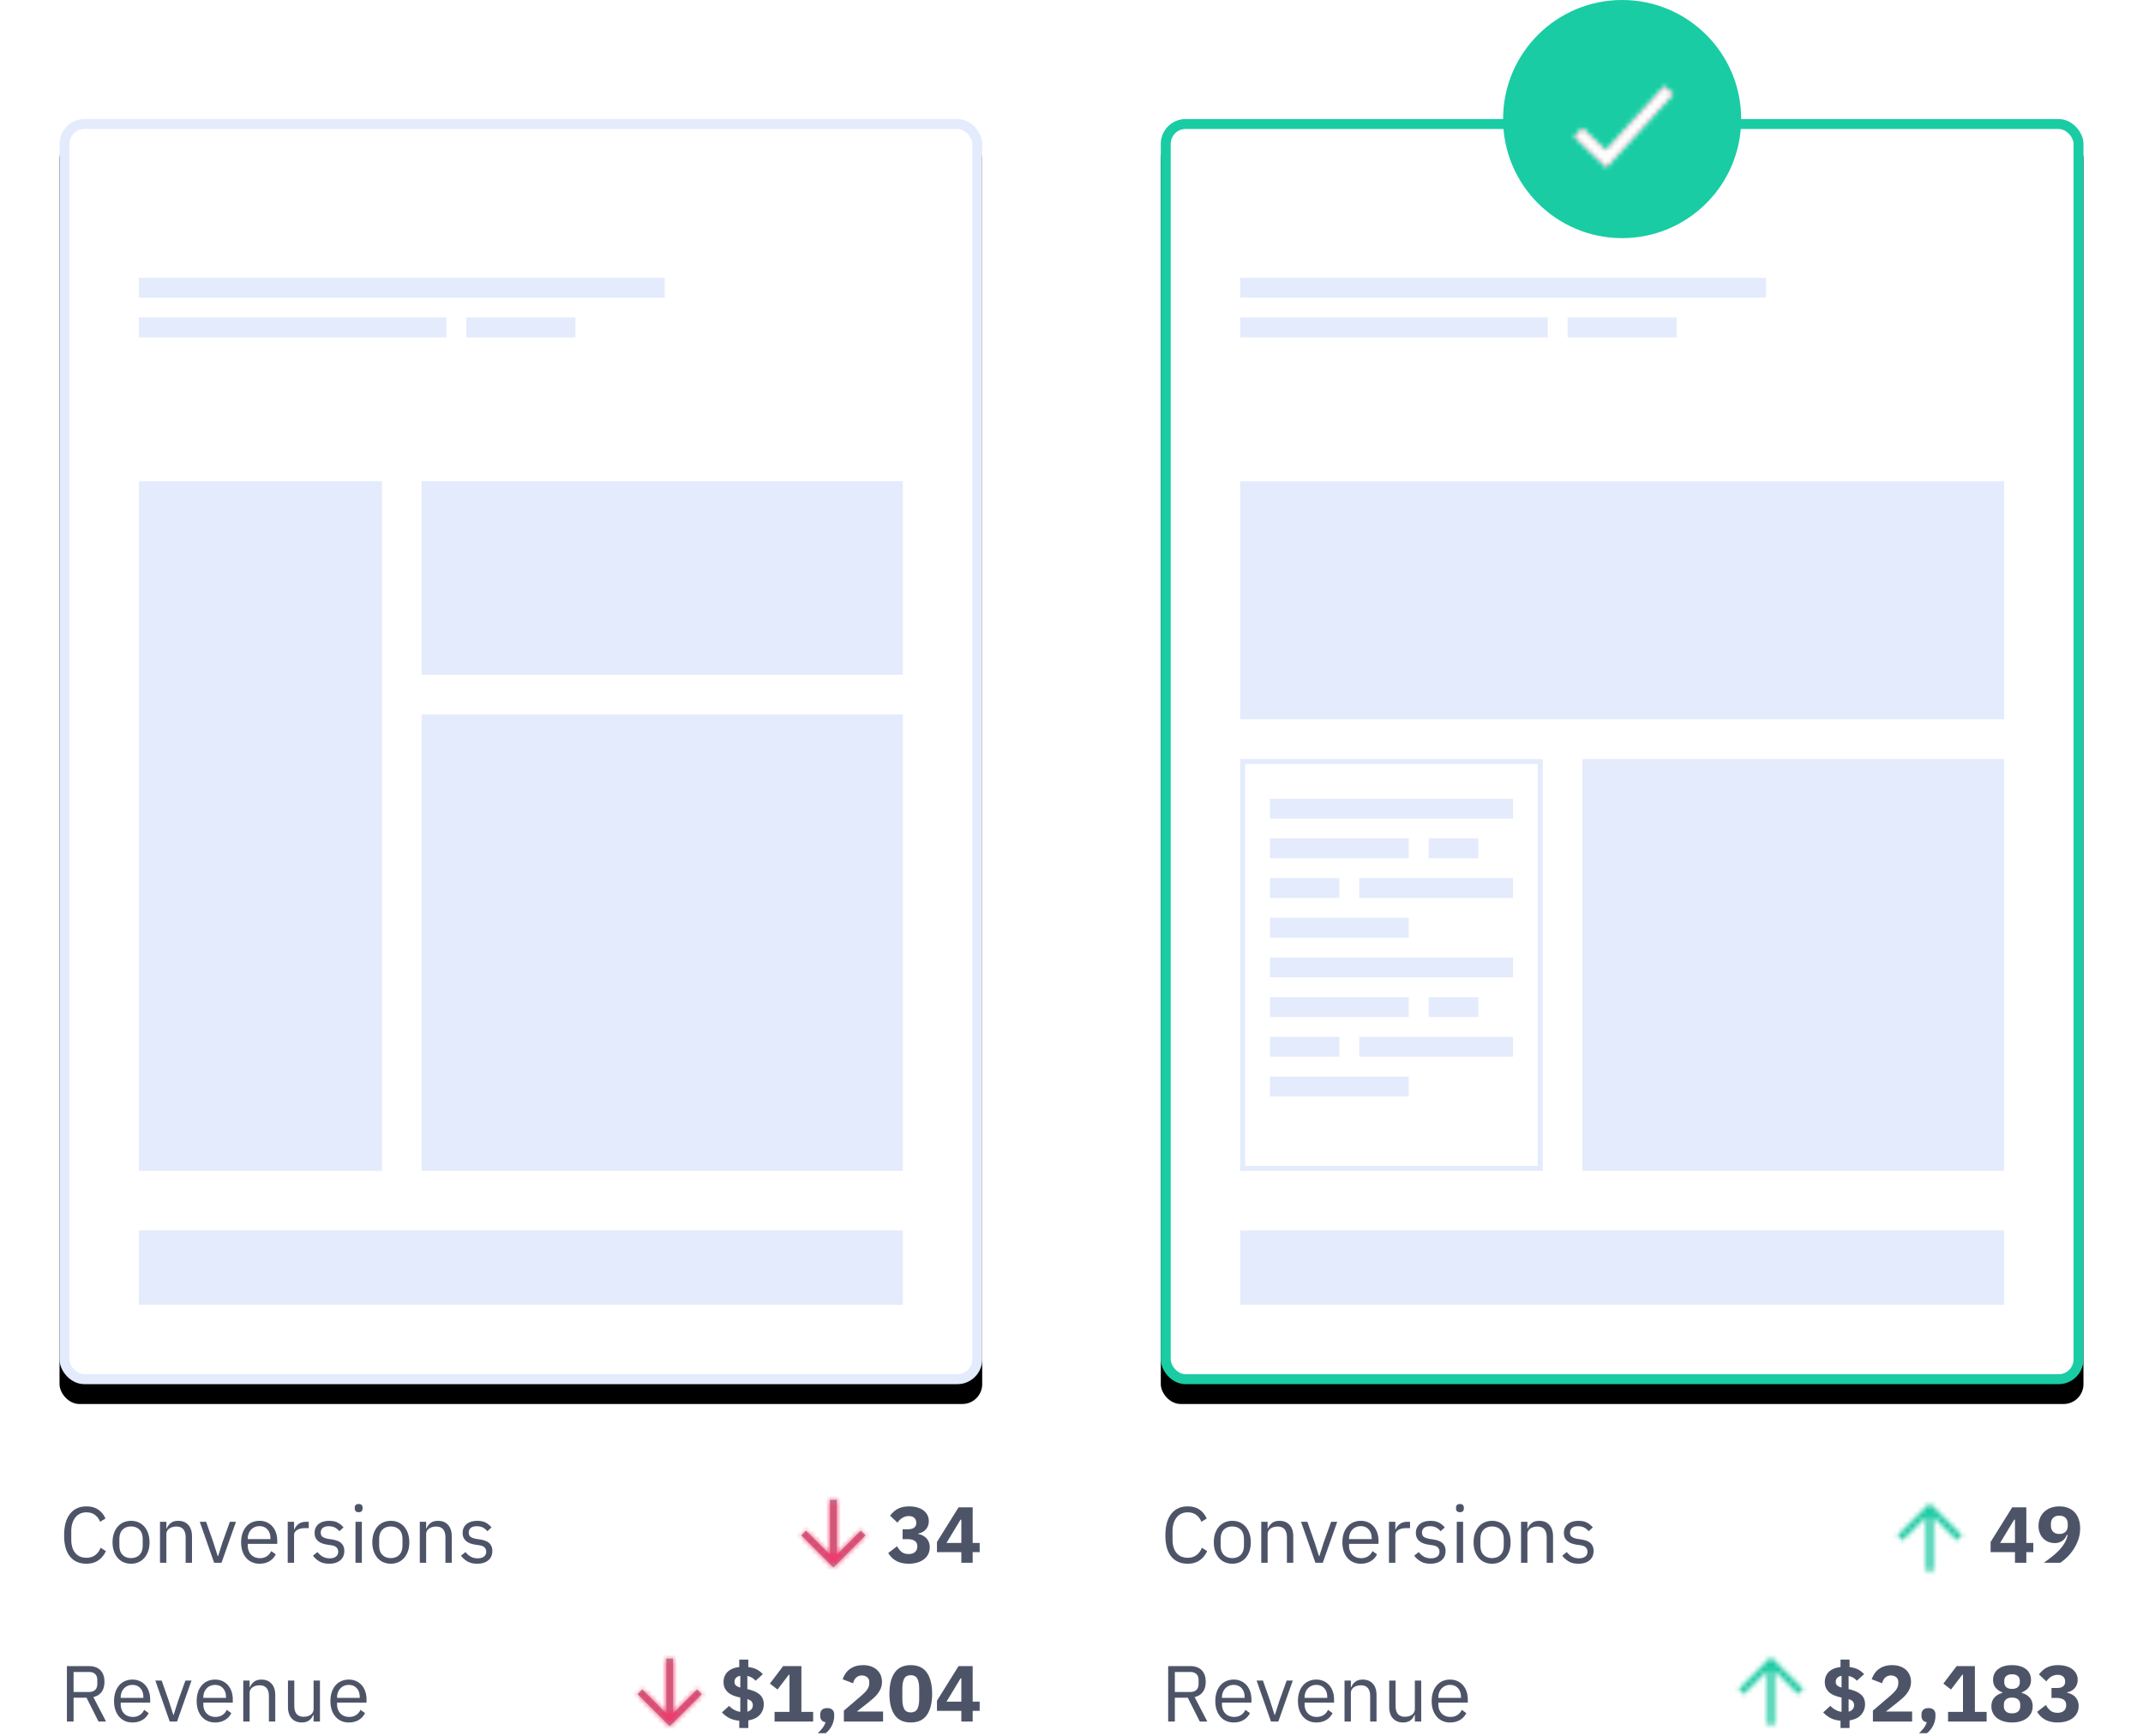 <svg xmlns="http://www.w3.org/2000/svg" xmlns:xlink="http://www.w3.org/1999/xlink" width="432" height="350" viewBox="0 0 432 350">
    <defs>
        <rect id="b" width="186" height="255" rx="4"/>
        <filter id="a" width="121.5%" height="115.7%" x="-10.8%" y="-6.3%" filterUnits="objectBoundingBox">
            <feOffset dy="4" in="SourceAlpha" result="shadowOffsetOuter1"/>
            <feGaussianBlur in="shadowOffsetOuter1" result="shadowBlurOuter1" stdDeviation="6"/>
            <feComposite in="shadowBlurOuter1" in2="SourceAlpha" operator="out" result="shadowBlurOuter1"/>
            <feColorMatrix in="shadowBlurOuter1" values="0 0 0 0 0.106 0 0 0 0 0.329 0 0 0 0 0.851 0 0 0 0.08 0"/>
        </filter>
        <path id="c" d="M7.667 11.39l4.862-4.861.942.942L7 13.943.529 7.47l.942-.942 4.862 4.862V.333h1.334v11.058z"/>
        <path id="e" d="M7.667 2.61v11.057H6.333V2.609L1.471 7.471.53 6.53 7 .057l6.471 6.472-.942.942L7.667 2.61z"/>
        <path id="g" d="M7.667 11.39l4.862-4.861.942.942L7 13.943.529 7.47l.942-.942 4.862 4.862V.333h1.334v11.058z"/>
        <rect id="j" width="186" height="255" y="24" rx="4"/>
        <filter id="i" width="121.5%" height="115.7%" x="-10.8%" y="-6.3%" filterUnits="objectBoundingBox">
            <feOffset dy="4" in="SourceAlpha" result="shadowOffsetOuter1"/>
            <feGaussianBlur in="shadowOffsetOuter1" result="shadowBlurOuter1" stdDeviation="6"/>
            <feComposite in="shadowBlurOuter1" in2="SourceAlpha" operator="out" result="shadowBlurOuter1"/>
            <feColorMatrix in="shadowBlurOuter1" values="0 0 0 0 0.106 0 0 0 0 0.329 0 0 0 0 0.851 0 0 0 0.08 0"/>
        </filter>
        <path id="k" d="M8.69 18.282L20.51 5.326l1.799 1.64-13.5 14.799-6.5-6.218 1.683-1.76z"/>
        <path id="m" d="M7.667 2.61v11.057H6.333V2.609L1.471 7.471.53 6.53 7 .057l6.471 6.472-.942.942L7.667 2.61z"/>
    </defs>
    <g fill="none" fill-rule="evenodd">
        <g transform="translate(12 24)">
            <use fill="#000" filter="url(#a)" xlink:href="#b"/>
            <rect width="184" height="253" x="1" y="1" fill="#FFF" stroke="#E3EBFC" stroke-linejoin="square" stroke-width="2" rx="4"/>
        </g>
        <path fill="#E3EBFC" fill-rule="nonzero" d="M28 97h49v139H28zM85 97h97v39H85zM28 248h154v15H28zM85 144h97v92H85z"/>
        <g fill="#E3EBFC" fill-rule="nonzero">
            <path d="M28 56h106v4H28zM28 64h62v4H28zM94 64h22v4H94z"/>
        </g>
        <g>
            <path fill="#4E5468" d="M17.424 315.192c-1.419 0-2.523-.483-3.312-1.448-.79-.965-1.184-2.387-1.184-4.264 0-1.877.395-3.32 1.184-4.328.79-1.008 1.893-1.512 3.312-1.512.939 0 1.725.213 2.36.64.635.427 1.128 1.03 1.48 1.808l-1.088.656a3.1 3.1 0 0 0-1.024-1.384c-.459-.347-1.035-.52-1.728-.52-.48 0-.91.09-1.288.272-.379.181-.699.44-.96.776a3.621 3.621 0 0 0-.6 1.2 5.44 5.44 0 0 0-.208 1.56v1.664c0 1.152.267 2.053.8 2.704.533.65 1.285.976 2.256.976.715 0 1.312-.184 1.792-.552.48-.368.832-.856 1.056-1.464l1.072.672c-.352.79-.859 1.41-1.52 1.864-.661.453-1.461.68-2.4.68zm8.992 0a3.72 3.72 0 0 1-1.52-.304 3.277 3.277 0 0 1-1.176-.872 4.109 4.109 0 0 1-.76-1.36c-.181-.528-.272-1.123-.272-1.784 0-.65.09-1.243.272-1.776.181-.533.435-.99.76-1.368.325-.379.717-.67 1.176-.872a3.72 3.72 0 0 1 1.52-.304c.555 0 1.059.101 1.512.304.453.203.845.493 1.176.872.33.379.587.835.768 1.368.181.533.272 1.125.272 1.776 0 .661-.09 1.256-.272 1.784a4.032 4.032 0 0 1-.768 1.36c-.33.379-.723.67-1.176.872a3.664 3.664 0 0 1-1.512.304zm0-1.136c.693 0 1.259-.213 1.696-.64.437-.427.656-1.077.656-1.952v-1.184c0-.875-.219-1.525-.656-1.952-.437-.427-1.003-.64-1.696-.64-.693 0-1.259.213-1.696.64-.437.427-.656 1.077-.656 1.952v1.184c0 .875.219 1.525.656 1.952.437.427 1.003.64 1.696.64zm5.84.944v-8.256h1.28v1.344h.064c.203-.47.488-.843.856-1.12.368-.277.861-.416 1.48-.416.853 0 1.528.275 2.024.824.496.55.744 1.325.744 2.328V315h-1.28v-5.072c0-1.483-.624-2.224-1.872-2.224-.256 0-.504.032-.744.096s-.456.16-.648.288c-.192.128-.344.29-.456.488-.112.197-.168.43-.168.696V315h-1.28zm10.912 0l-2.896-8.256h1.28l1.44 4.096.896 2.816h.08l.896-2.816 1.472-4.096h1.232L44.656 315h-1.488zm9.152.192a3.704 3.704 0 0 1-1.528-.304 3.295 3.295 0 0 1-1.168-.872 4.002 4.002 0 0 1-.752-1.36c-.176-.528-.264-1.123-.264-1.784 0-.65.088-1.243.264-1.776a3.99 3.99 0 0 1 .752-1.368c.325-.379.715-.67 1.168-.872a3.704 3.704 0 0 1 1.528-.304 3.5 3.5 0 0 1 1.488.304c.437.203.81.483 1.12.84.31.357.547.781.712 1.272.165.49.248 1.03.248 1.616v.608h-5.936v.384c0 .352.056.68.168.984.112.304.272.568.48.792.208.224.464.4.768.528s.648.192 1.032.192c.523 0 .979-.123 1.368-.368.39-.245.69-.597.904-1.056l.912.656a3.174 3.174 0 0 1-1.248 1.368c-.565.347-1.237.52-2.016.52zm0-7.568c-.352 0-.672.061-.96.184a2.155 2.155 0 0 0-.744.52c-.208.224-.37.488-.488.792a2.755 2.755 0 0 0-.176 1v.112h4.56v-.176c0-.736-.2-1.325-.6-1.768-.4-.443-.93-.664-1.592-.664zM58 315v-8.256h1.28v1.52h.08c.15-.395.416-.747.8-1.056.384-.31.912-.464 1.584-.464h.496v1.28h-.752c-.693 0-1.235.13-1.624.392-.39.261-.584.59-.584.984v5.6H58zm8.352.192c-.768 0-1.41-.147-1.928-.44a4.386 4.386 0 0 1-1.336-1.176l.912-.736c.32.405.677.717 1.072.936.395.219.853.328 1.376.328.544 0 .968-.117 1.272-.352.304-.235.456-.565.456-.992 0-.32-.104-.595-.312-.824-.208-.23-.584-.387-1.128-.472l-.656-.096a5.474 5.474 0 0 1-1.056-.248c-.32-.112-.6-.261-.84-.448a1.927 1.927 0 0 1-.56-.696c-.133-.277-.2-.608-.2-.992 0-.405.075-.76.224-1.064.15-.304.355-.557.616-.76a2.69 2.69 0 0 1 .936-.456 4.324 4.324 0 0 1 1.168-.152c.672 0 1.235.117 1.688.352.453.235.85.56 1.192.976l-.848.768c-.181-.256-.448-.488-.8-.696-.352-.208-.795-.312-1.328-.312s-.936.115-1.208.344c-.272.23-.408.541-.408.936 0 .405.136.699.408.88.272.181.664.315 1.176.4l.64.096c.917.139 1.568.403 1.952.792.384.39.576.899.576 1.528 0 .8-.272 1.43-.816 1.888-.544.459-1.29.688-2.24.688zm5.952-10.384c-.277 0-.477-.067-.6-.2a.738.738 0 0 1-.184-.52v-.208c0-.213.061-.387.184-.52s.323-.2.6-.2c.277 0 .477.067.6.2a.738.738 0 0 1 .184.52v.208a.738.738 0 0 1-.184.52c-.123.133-.323.2-.6.2zm-.64 1.936h1.28V315h-1.28v-8.256zm7.12 8.448a3.72 3.72 0 0 1-1.52-.304 3.277 3.277 0 0 1-1.176-.872 4.109 4.109 0 0 1-.76-1.36c-.181-.528-.272-1.123-.272-1.784 0-.65.09-1.243.272-1.776.181-.533.435-.99.76-1.368.325-.379.717-.67 1.176-.872a3.72 3.72 0 0 1 1.52-.304c.555 0 1.059.101 1.512.304.453.203.845.493 1.176.872.33.379.587.835.768 1.368.181.533.272 1.125.272 1.776 0 .661-.09 1.256-.272 1.784a4.032 4.032 0 0 1-.768 1.36c-.33.379-.723.67-1.176.872a3.664 3.664 0 0 1-1.512.304zm0-1.136c.693 0 1.259-.213 1.696-.64.437-.427.656-1.077.656-1.952v-1.184c0-.875-.219-1.525-.656-1.952-.437-.427-1.003-.64-1.696-.64-.693 0-1.259.213-1.696.64-.437.427-.656 1.077-.656 1.952v1.184c0 .875.219 1.525.656 1.952.437.427 1.003.64 1.696.64zm5.84.944v-8.256h1.28v1.344h.064c.203-.47.488-.843.856-1.12.368-.277.861-.416 1.48-.416.853 0 1.528.275 2.024.824.496.55.744 1.325.744 2.328V315h-1.28v-5.072c0-1.483-.624-2.224-1.872-2.224-.256 0-.504.032-.744.096s-.456.16-.648.288c-.192.128-.344.29-.456.488-.112.197-.168.43-.168.696V315h-1.28zm11.568.192c-.768 0-1.41-.147-1.928-.44a4.386 4.386 0 0 1-1.336-1.176l.912-.736c.32.405.677.717 1.072.936.395.219.853.328 1.376.328.544 0 .968-.117 1.272-.352.304-.235.456-.565.456-.992 0-.32-.104-.595-.312-.824-.208-.23-.584-.387-1.128-.472l-.656-.096a5.474 5.474 0 0 1-1.056-.248c-.32-.112-.6-.261-.84-.448a1.927 1.927 0 0 1-.56-.696c-.133-.277-.2-.608-.2-.992 0-.405.075-.76.224-1.064.15-.304.355-.557.616-.76a2.69 2.69 0 0 1 .936-.456 4.324 4.324 0 0 1 1.168-.152c.672 0 1.235.117 1.688.352.453.235.85.56 1.192.976l-.848.768c-.181-.256-.448-.488-.8-.696-.352-.208-.795-.312-1.328-.312s-.936.115-1.208.344c-.272.23-.408.541-.408.936 0 .405.136.699.408.88.272.181.664.315 1.176.4l.64.096c.917.139 1.568.403 1.952.792.384.39.576.899.576 1.528 0 .8-.272 1.43-.816 1.888-.544.459-1.29.688-2.24.688zM14.832 347h-1.344v-11.168h4.448c.981 0 1.747.272 2.296.816.55.544.824 1.328.824 2.352 0 .821-.19 1.496-.568 2.024-.379.528-.936.877-1.672 1.048l2.56 4.928h-1.52l-2.416-4.8h-2.608v4.8zm3.104-5.952c.533 0 .947-.139 1.24-.416.293-.277.44-.672.44-1.184v-.832c0-.512-.147-.907-.44-1.184-.293-.277-.707-.416-1.24-.416h-3.104v4.032h3.104zm8.768 6.144a3.704 3.704 0 0 1-1.528-.304 3.295 3.295 0 0 1-1.168-.872 4.002 4.002 0 0 1-.752-1.36c-.176-.528-.264-1.123-.264-1.784 0-.65.088-1.243.264-1.776a3.99 3.99 0 0 1 .752-1.368c.325-.379.715-.67 1.168-.872a3.704 3.704 0 0 1 1.528-.304 3.5 3.5 0 0 1 1.488.304c.437.203.81.483 1.12.84.31.357.547.781.712 1.272.165.49.248 1.03.248 1.616v.608h-5.936v.384c0 .352.056.68.168.984.112.304.272.568.48.792.208.224.464.4.768.528s.648.192 1.032.192c.523 0 .979-.123 1.368-.368.39-.245.69-.597.904-1.056l.912.656a3.174 3.174 0 0 1-1.248 1.368c-.565.347-1.237.52-2.016.52zm0-7.568c-.352 0-.672.061-.96.184a2.155 2.155 0 0 0-.744.52c-.208.224-.37.488-.488.792a2.755 2.755 0 0 0-.176 1v.112h4.56v-.176c0-.736-.2-1.325-.6-1.768-.4-.443-.93-.664-1.592-.664zM34.208 347l-2.896-8.256h1.28l1.44 4.096.896 2.816h.08l.896-2.816 1.472-4.096h1.232L35.696 347h-1.488zm9.152.192a3.704 3.704 0 0 1-1.528-.304 3.295 3.295 0 0 1-1.168-.872 4.002 4.002 0 0 1-.752-1.36c-.176-.528-.264-1.123-.264-1.784 0-.65.088-1.243.264-1.776a3.99 3.99 0 0 1 .752-1.368c.325-.379.715-.67 1.168-.872a3.704 3.704 0 0 1 1.528-.304 3.5 3.5 0 0 1 1.488.304c.437.203.81.483 1.12.84.31.357.547.781.712 1.272.165.49.248 1.03.248 1.616v.608h-5.936v.384c0 .352.056.68.168.984.112.304.272.568.48.792.208.224.464.4.768.528s.648.192 1.032.192c.523 0 .979-.123 1.368-.368.39-.245.69-.597.904-1.056l.912.656a3.174 3.174 0 0 1-1.248 1.368c-.565.347-1.237.52-2.016.52zm0-7.568c-.352 0-.672.061-.96.184a2.155 2.155 0 0 0-.744.52c-.208.224-.37.488-.488.792a2.755 2.755 0 0 0-.176 1v.112h4.56v-.176c0-.736-.2-1.325-.6-1.768-.4-.443-.93-.664-1.592-.664zM49.04 347v-8.256h1.28v1.344h.064c.203-.47.488-.843.856-1.12.368-.277.861-.416 1.48-.416.853 0 1.528.275 2.024.824.496.55.744 1.325.744 2.328V347h-1.28v-5.072c0-1.483-.624-2.224-1.872-2.224-.256 0-.504.032-.744.096s-.456.16-.648.288c-.192.128-.344.29-.456.488-.112.197-.168.43-.168.696V347h-1.28zm14.176-1.344h-.064c-.085.192-.19.381-.312.568a2.113 2.113 0 0 1-.456.496c-.181.144-.4.259-.656.344a2.836 2.836 0 0 1-.896.128c-.853 0-1.53-.275-2.032-.824-.501-.55-.752-1.325-.752-2.328v-5.296h1.28v5.072c0 1.483.63 2.224 1.888 2.224.256 0 .504-.032.744-.096s.453-.16.64-.288c.187-.128.336-.29.448-.488a1.42 1.42 0 0 0 .168-.712v-5.712h1.28V347h-1.28v-1.344zm7.104 1.536a3.704 3.704 0 0 1-1.528-.304 3.295 3.295 0 0 1-1.168-.872 4.002 4.002 0 0 1-.752-1.36c-.176-.528-.264-1.123-.264-1.784 0-.65.088-1.243.264-1.776a3.99 3.99 0 0 1 .752-1.368c.325-.379.715-.67 1.168-.872a3.704 3.704 0 0 1 1.528-.304 3.5 3.5 0 0 1 1.488.304c.437.203.81.483 1.12.84.31.357.547.781.712 1.272.165.49.248 1.03.248 1.616v.608h-5.936v.384c0 .352.056.68.168.984.112.304.272.568.48.792.208.224.464.4.768.528s.648.192 1.032.192c.523 0 .979-.123 1.368-.368.39-.245.69-.597.904-1.056l.912.656a3.174 3.174 0 0 1-1.248 1.368c-.565.347-1.237.52-2.016.52zm0-7.568c-.352 0-.672.061-.96.184a2.155 2.155 0 0 0-.744.52c-.208.224-.37.488-.488.792a2.755 2.755 0 0 0-.176 1v.112h4.56v-.176c0-.736-.2-1.325-.6-1.768-.4-.443-.93-.664-1.592-.664zM182.992 308.248c.597 0 1.032-.115 1.304-.344.272-.23.408-.515.408-.856v-.112c0-.405-.13-.73-.392-.976-.261-.245-.632-.368-1.112-.368-.448 0-.87.115-1.264.344-.395.23-.73.557-1.008.984l-1.504-1.408c.213-.277.443-.53.688-.76a3.91 3.91 0 0 1 .832-.592c.31-.165.656-.293 1.04-.384.384-.09.816-.136 1.296-.136.597 0 1.139.07 1.624.208.485.139.901.339 1.248.6.347.261.613.573.8.936.187.363.28.768.28 1.216 0 .352-.056.672-.168.96a2.348 2.348 0 0 1-.464.752 2.481 2.481 0 0 1-.68.52 2.899 2.899 0 0 1-.816.28v.096c.33.064.637.168.92.312.283.144.528.328.736.552.208.224.37.488.488.792.117.304.176.648.176 1.032 0 .501-.101.955-.304 1.36-.203.405-.49.752-.864 1.04-.373.288-.821.51-1.344.664a6.073 6.073 0 0 1-1.728.232 5.823 5.823 0 0 1-1.504-.176 4.389 4.389 0 0 1-1.144-.472 3.989 3.989 0 0 1-.848-.68 5.394 5.394 0 0 1-.632-.816l1.776-1.376c.245.459.547.835.904 1.128.357.293.84.44 1.448.44.544 0 .968-.136 1.272-.408.304-.272.456-.643.456-1.112v-.096c0-.459-.173-.803-.52-1.032-.347-.23-.824-.344-1.432-.344h-1.008v-2h1.04zm10.8 6.752v-2.144h-4.912v-2.048l4.352-6.976h2.848V311h1.408v1.856h-1.408V315h-2.288zm-2.992-4h2.992v-4.688h-.16L190.8 311z"/>
            <g transform="translate(161 302)">
                <mask id="d" fill="#fff">
                    <use xlink:href="#c"/>
                </mask>
                <use fill="#979797" fill-rule="nonzero" xlink:href="#c"/>
                <g fill="#F3376B" mask="url(#d)">
                    <path d="M-1-1h16v16H-1z"/>
                </g>
            </g>
            <g transform="translate(382 303)">
                <mask id="f" fill="#fff">
                    <use xlink:href="#e"/>
                </mask>
                <use fill="#F2F2F2" fill-rule="nonzero" xlink:href="#e"/>
                <g fill="#19CCA3" mask="url(#f)">
                    <path d="M-1-1h16v16H-1z"/>
                </g>
            </g>
            <path fill="#4E5468" d="M149.024 348.312v-1.472c-.81-.075-1.493-.261-2.048-.56a5.332 5.332 0 0 1-1.44-1.12l1.44-1.312c.31.32.65.584 1.024.792.373.208.784.344 1.232.408v-2.88c-1.205-.245-2.07-.63-2.592-1.152-.523-.523-.784-1.173-.784-1.952 0-.843.27-1.53.808-2.064.539-.533 1.325-.859 2.36-.976v-1.504h1.824v1.504c.64.075 1.2.232 1.68.472.48.24.896.563 1.248.968l-1.456 1.312a3.34 3.34 0 0 0-.688-.576 3.01 3.01 0 0 0-.976-.384v2.656c1.13.256 1.965.624 2.504 1.104.539.48.808 1.13.808 1.952 0 .79-.253 1.483-.76 2.08s-1.293.987-2.36 1.168v1.536h-1.824zm-.96-9.312c0 .31.093.55.28.72.187.17.483.315.888.432v-2.368c-.405.085-.701.232-.888.44-.187.208-.28.467-.28.776zm3.696 4.704c0-.235-.07-.461-.208-.68-.139-.219-.437-.397-.896-.536v2.528c.373-.107.65-.275.832-.504.181-.23.272-.499.272-.808zm4.384 3.296v-1.936h3.008v-7.488h-.144l-2.272 2.976-1.536-1.2 2.672-3.52h3.68v9.232h2.368V347h-7.776zm10.608-2.704c.48 0 .835.12 1.064.36.23.24.344.547.344.92v.32c0 .65-.157 1.29-.472 1.92a4.37 4.37 0 0 1-1.24 1.536h-1.6a8.97 8.97 0 0 0 .96-1.048c.267-.347.47-.733.608-1.16-.373-.064-.645-.21-.816-.44a1.316 1.316 0 0 1-.256-.808v-.32c0-.373.115-.68.344-.92.23-.24.584-.36 1.064-.36zM178.016 347h-7.904v-2.192l3.44-2.944c.31-.267.57-.51.784-.728.213-.219.387-.432.52-.64.133-.208.23-.413.288-.616a2.35 2.35 0 0 0 .088-.656V339a1.173 1.173 0 0 0-.464-.96 1.462 1.462 0 0 0-.472-.24 1.839 1.839 0 0 0-.536-.08c-.267 0-.499.043-.696.128-.197.085-.368.2-.512.344-.144.144-.264.31-.36.496-.096.187-.17.387-.224.6l-2.096-.8c.128-.384.304-.75.528-1.096.224-.347.504-.65.84-.912a3.877 3.877 0 0 1 1.192-.616c.459-.15.976-.224 1.552-.224.608 0 1.147.085 1.616.256.47.17.867.405 1.192.704.325.299.573.653.744 1.064.17.41.256.856.256 1.336 0 .48-.08.917-.24 1.312-.16.395-.376.765-.648 1.112-.272.347-.59.675-.952.984-.363.31-.741.624-1.136.944l-2.08 1.632h5.28V347zm5.584.192c-1.461 0-2.544-.507-3.248-1.52-.704-1.013-1.056-2.432-1.056-4.256 0-1.824.352-3.243 1.056-4.256.704-1.013 1.787-1.52 3.248-1.52 1.461 0 2.544.507 3.248 1.52.704 1.013 1.056 2.432 1.056 4.256 0 1.824-.352 3.243-1.056 4.256-.704 1.013-1.787 1.52-3.248 1.52zm0-2.032c.64 0 1.083-.235 1.328-.704.245-.47.368-1.13.368-1.984v-2.112c0-.853-.123-1.515-.368-1.984-.245-.47-.688-.704-1.328-.704-.64 0-1.083.235-1.328.704-.245.47-.368 1.13-.368 1.984v2.112c0 .853.123 1.515.368 1.984.245.47.688.704 1.328.704zm10.192 1.84v-2.144h-4.912v-2.048l4.352-6.976h2.848V343h1.408v1.856h-1.408V347h-2.288zm-2.992-4h2.992v-4.688h-.16L190.8 343z"/>
            <g transform="translate(128 334)">
                <mask id="h" fill="#fff">
                    <use xlink:href="#g"/>
                </mask>
                <use fill="#979797" fill-rule="nonzero" xlink:href="#g"/>
                <g fill="#F3376B" mask="url(#h)">
                    <path d="M-1-1h16v16H-1z"/>
                </g>
            </g>
        </g>
        <g>
            <g transform="translate(234)">
                <use fill="#000" filter="url(#i)" xlink:href="#j"/>
                <rect width="184" height="253" x="1" y="25" fill="#FFF" stroke="#19CCA3" stroke-linejoin="square" stroke-width="2" rx="4"/>
                <circle cx="93" cy="24" r="24" fill="#19CCA3" fill-rule="nonzero"/>
                <g transform="translate(81 12)">
                    <mask id="l" fill="#fff">
                        <use xlink:href="#k"/>
                    </mask>
                    <use fill="#979797" fill-rule="nonzero" xlink:href="#k"/>
                    <g fill="#FFF" mask="url(#l)">
                        <path d="M0 0h24v24H0z"/>
                    </g>
                </g>
                <path fill="#E3EBFC" fill-rule="nonzero" d="M16 97h154v48H16z"/>
                <path fill-rule="nonzero" stroke="#E3EBFC" d="M16.5 153.5h60v82h-60z"/>
                <g fill="#E3EBFC" fill-rule="nonzero">
                    <path d="M22 161h49v4H22zM22 169h28v4H22zM54 169h10v4H54z"/>
                </g>
                <g fill="#E3EBFC" fill-rule="nonzero">
                    <path d="M22 193h49v4H22zM22 201h28v4H22zM54 201h10v4H54z"/>
                </g>
                <g fill="#E3EBFC" fill-rule="nonzero">
                    <path d="M22 177h14v4H22zM40 177h31v4H40zM22 185h28v4H22z"/>
                </g>
                <g fill="#E3EBFC" fill-rule="nonzero">
                    <path d="M22 209h14v4H22zM40 209h31v4H40zM22 217h28v4H22z"/>
                </g>
                <path fill="#E3EBFC" fill-rule="nonzero" d="M85 153h85v83H85zM16 248h154v15H16z"/>
                <g fill="#E3EBFC" fill-rule="nonzero">
                    <path d="M16 56h106v4H16zM16 64h62v4H16zM82 64h22v4H82z"/>
                </g>
            </g>
        </g>
        <g>
            <path fill="#4E5468" d="M239.424 315.192c-1.419 0-2.523-.483-3.312-1.448-.79-.965-1.184-2.387-1.184-4.264 0-1.877.395-3.32 1.184-4.328.79-1.008 1.893-1.512 3.312-1.512.939 0 1.725.213 2.36.64.635.427 1.128 1.03 1.48 1.808l-1.088.656a3.1 3.1 0 0 0-1.024-1.384c-.459-.347-1.035-.52-1.728-.52-.48 0-.91.09-1.288.272-.379.181-.699.44-.96.776a3.621 3.621 0 0 0-.6 1.2 5.44 5.44 0 0 0-.208 1.56v1.664c0 1.152.267 2.053.8 2.704.533.65 1.285.976 2.256.976.715 0 1.312-.184 1.792-.552.48-.368.832-.856 1.056-1.464l1.072.672c-.352.79-.859 1.41-1.52 1.864-.661.453-1.461.68-2.4.68zm8.992 0a3.72 3.72 0 0 1-1.52-.304 3.277 3.277 0 0 1-1.176-.872 4.109 4.109 0 0 1-.76-1.36c-.181-.528-.272-1.123-.272-1.784 0-.65.09-1.243.272-1.776.181-.533.435-.99.76-1.368.325-.379.717-.67 1.176-.872a3.72 3.72 0 0 1 1.52-.304c.555 0 1.059.101 1.512.304.453.203.845.493 1.176.872.33.379.587.835.768 1.368.181.533.272 1.125.272 1.776 0 .661-.09 1.256-.272 1.784a4.032 4.032 0 0 1-.768 1.36c-.33.379-.723.67-1.176.872a3.664 3.664 0 0 1-1.512.304zm0-1.136c.693 0 1.259-.213 1.696-.64.437-.427.656-1.077.656-1.952v-1.184c0-.875-.219-1.525-.656-1.952-.437-.427-1.003-.64-1.696-.64-.693 0-1.259.213-1.696.64-.437.427-.656 1.077-.656 1.952v1.184c0 .875.219 1.525.656 1.952.437.427 1.003.64 1.696.64zm5.84.944v-8.256h1.28v1.344h.064c.203-.47.488-.843.856-1.12.368-.277.861-.416 1.48-.416.853 0 1.528.275 2.024.824.496.55.744 1.325.744 2.328V315h-1.28v-5.072c0-1.483-.624-2.224-1.872-2.224-.256 0-.504.032-.744.096s-.456.16-.648.288c-.192.128-.344.29-.456.488-.112.197-.168.43-.168.696V315h-1.28zm10.912 0l-2.896-8.256h1.28l1.44 4.096.896 2.816h.08l.896-2.816 1.472-4.096h1.232L266.656 315h-1.488zm9.152.192a3.704 3.704 0 0 1-1.528-.304 3.295 3.295 0 0 1-1.168-.872 4.002 4.002 0 0 1-.752-1.36c-.176-.528-.264-1.123-.264-1.784 0-.65.088-1.243.264-1.776a3.99 3.99 0 0 1 .752-1.368c.325-.379.715-.67 1.168-.872a3.704 3.704 0 0 1 1.528-.304 3.5 3.5 0 0 1 1.488.304c.437.203.81.483 1.12.84.31.357.547.781.712 1.272.165.49.248 1.03.248 1.616v.608h-5.936v.384c0 .352.056.68.168.984.112.304.272.568.48.792.208.224.464.4.768.528s.648.192 1.032.192c.523 0 .979-.123 1.368-.368.39-.245.69-.597.904-1.056l.912.656a3.174 3.174 0 0 1-1.248 1.368c-.565.347-1.237.52-2.016.52zm0-7.568c-.352 0-.672.061-.96.184a2.155 2.155 0 0 0-.744.52c-.208.224-.37.488-.488.792a2.755 2.755 0 0 0-.176 1v.112h4.56v-.176c0-.736-.2-1.325-.6-1.768-.4-.443-.93-.664-1.592-.664zM280 315v-8.256h1.28v1.52h.08c.15-.395.416-.747.8-1.056.384-.31.912-.464 1.584-.464h.496v1.28h-.752c-.693 0-1.235.13-1.624.392-.39.261-.584.59-.584.984v5.6H280zm8.352.192c-.768 0-1.41-.147-1.928-.44a4.386 4.386 0 0 1-1.336-1.176l.912-.736c.32.405.677.717 1.072.936.395.219.853.328 1.376.328.544 0 .968-.117 1.272-.352.304-.235.456-.565.456-.992 0-.32-.104-.595-.312-.824-.208-.23-.584-.387-1.128-.472l-.656-.096a5.474 5.474 0 0 1-1.056-.248c-.32-.112-.6-.261-.84-.448a1.927 1.927 0 0 1-.56-.696c-.133-.277-.2-.608-.2-.992 0-.405.075-.76.224-1.064.15-.304.355-.557.616-.76a2.69 2.69 0 0 1 .936-.456 4.324 4.324 0 0 1 1.168-.152c.672 0 1.235.117 1.688.352.453.235.85.56 1.192.976l-.848.768c-.181-.256-.448-.488-.8-.696-.352-.208-.795-.312-1.328-.312s-.936.115-1.208.344c-.272.23-.408.541-.408.936 0 .405.136.699.408.88.272.181.664.315 1.176.4l.64.096c.917.139 1.568.403 1.952.792.384.39.576.899.576 1.528 0 .8-.272 1.43-.816 1.888-.544.459-1.29.688-2.24.688zm5.952-10.384c-.277 0-.477-.067-.6-.2a.738.738 0 0 1-.184-.52v-.208c0-.213.061-.387.184-.52s.323-.2.6-.2c.277 0 .477.067.6.2a.738.738 0 0 1 .184.52v.208a.738.738 0 0 1-.184.52c-.123.133-.323.2-.6.2zm-.64 1.936h1.28V315h-1.28v-8.256zm7.12 8.448a3.72 3.72 0 0 1-1.52-.304 3.277 3.277 0 0 1-1.176-.872 4.109 4.109 0 0 1-.76-1.36c-.181-.528-.272-1.123-.272-1.784 0-.65.09-1.243.272-1.776.181-.533.435-.99.76-1.368.325-.379.717-.67 1.176-.872a3.72 3.72 0 0 1 1.52-.304c.555 0 1.059.101 1.512.304.453.203.845.493 1.176.872.33.379.587.835.768 1.368.181.533.272 1.125.272 1.776 0 .661-.09 1.256-.272 1.784a4.032 4.032 0 0 1-.768 1.36c-.33.379-.723.67-1.176.872a3.664 3.664 0 0 1-1.512.304zm0-1.136c.693 0 1.259-.213 1.696-.64.437-.427.656-1.077.656-1.952v-1.184c0-.875-.219-1.525-.656-1.952-.437-.427-1.003-.64-1.696-.64-.693 0-1.259.213-1.696.64-.437.427-.656 1.077-.656 1.952v1.184c0 .875.219 1.525.656 1.952.437.427 1.003.64 1.696.64zm5.84.944v-8.256h1.28v1.344h.064c.203-.47.488-.843.856-1.12.368-.277.861-.416 1.48-.416.853 0 1.528.275 2.024.824.496.55.744 1.325.744 2.328V315h-1.28v-5.072c0-1.483-.624-2.224-1.872-2.224-.256 0-.504.032-.744.096s-.456.16-.648.288c-.192.128-.344.29-.456.488-.112.197-.168.43-.168.696V315h-1.28zm11.568.192c-.768 0-1.41-.147-1.928-.44a4.386 4.386 0 0 1-1.336-1.176l.912-.736c.32.405.677.717 1.072.936.395.219.853.328 1.376.328.544 0 .968-.117 1.272-.352.304-.235.456-.565.456-.992 0-.32-.104-.595-.312-.824-.208-.23-.584-.387-1.128-.472l-.656-.096a5.474 5.474 0 0 1-1.056-.248c-.32-.112-.6-.261-.84-.448a1.927 1.927 0 0 1-.56-.696c-.133-.277-.2-.608-.2-.992 0-.405.075-.76.224-1.064.15-.304.355-.557.616-.76a2.69 2.69 0 0 1 .936-.456 4.324 4.324 0 0 1 1.168-.152c.672 0 1.235.117 1.688.352.453.235.85.56 1.192.976l-.848.768c-.181-.256-.448-.488-.8-.696-.352-.208-.795-.312-1.328-.312s-.936.115-1.208.344c-.272.23-.408.541-.408.936 0 .405.136.699.408.88.272.181.664.315 1.176.4l.64.096c.917.139 1.568.403 1.952.792.384.39.576.899.576 1.528 0 .8-.272 1.43-.816 1.888-.544.459-1.29.688-2.24.688zM236.832 347h-1.344v-11.168h4.448c.981 0 1.747.272 2.296.816.55.544.824 1.328.824 2.352 0 .821-.19 1.496-.568 2.024-.379.528-.936.877-1.672 1.048l2.56 4.928h-1.52l-2.416-4.8h-2.608v4.8zm3.104-5.952c.533 0 .947-.139 1.24-.416.293-.277.44-.672.44-1.184v-.832c0-.512-.147-.907-.44-1.184-.293-.277-.707-.416-1.24-.416h-3.104v4.032h3.104zm8.768 6.144a3.704 3.704 0 0 1-1.528-.304 3.295 3.295 0 0 1-1.168-.872 4.002 4.002 0 0 1-.752-1.36c-.176-.528-.264-1.123-.264-1.784 0-.65.088-1.243.264-1.776a3.99 3.99 0 0 1 .752-1.368c.325-.379.715-.67 1.168-.872a3.704 3.704 0 0 1 1.528-.304 3.5 3.5 0 0 1 1.488.304c.437.203.81.483 1.12.84.31.357.547.781.712 1.272.165.49.248 1.03.248 1.616v.608h-5.936v.384c0 .352.056.68.168.984.112.304.272.568.48.792.208.224.464.4.768.528s.648.192 1.032.192c.523 0 .979-.123 1.368-.368.39-.245.69-.597.904-1.056l.912.656a3.174 3.174 0 0 1-1.248 1.368c-.565.347-1.237.52-2.016.52zm0-7.568c-.352 0-.672.061-.96.184a2.155 2.155 0 0 0-.744.52c-.208.224-.37.488-.488.792a2.755 2.755 0 0 0-.176 1v.112h4.56v-.176c0-.736-.2-1.325-.6-1.768-.4-.443-.93-.664-1.592-.664zm7.504 7.376l-2.896-8.256h1.28l1.44 4.096.896 2.816h.08l.896-2.816 1.472-4.096h1.232L257.696 347h-1.488zm9.152.192a3.704 3.704 0 0 1-1.528-.304 3.295 3.295 0 0 1-1.168-.872 4.002 4.002 0 0 1-.752-1.36c-.176-.528-.264-1.123-.264-1.784 0-.65.088-1.243.264-1.776a3.99 3.99 0 0 1 .752-1.368c.325-.379.715-.67 1.168-.872a3.704 3.704 0 0 1 1.528-.304 3.5 3.5 0 0 1 1.488.304c.437.203.81.483 1.12.84.31.357.547.781.712 1.272.165.49.248 1.03.248 1.616v.608h-5.936v.384c0 .352.056.68.168.984.112.304.272.568.48.792.208.224.464.4.768.528s.648.192 1.032.192c.523 0 .979-.123 1.368-.368.39-.245.69-.597.904-1.056l.912.656a3.174 3.174 0 0 1-1.248 1.368c-.565.347-1.237.52-2.016.52zm0-7.568c-.352 0-.672.061-.96.184a2.155 2.155 0 0 0-.744.52c-.208.224-.37.488-.488.792a2.755 2.755 0 0 0-.176 1v.112h4.56v-.176c0-.736-.2-1.325-.6-1.768-.4-.443-.93-.664-1.592-.664zm5.68 7.376v-8.256h1.28v1.344h.064c.203-.47.488-.843.856-1.12.368-.277.861-.416 1.48-.416.853 0 1.528.275 2.024.824.496.55.744 1.325.744 2.328V347h-1.28v-5.072c0-1.483-.624-2.224-1.872-2.224-.256 0-.504.032-.744.096s-.456.16-.648.288c-.192.128-.344.29-.456.488-.112.197-.168.43-.168.696V347h-1.28zm14.176-1.344h-.064c-.085.192-.19.381-.312.568a2.113 2.113 0 0 1-.456.496c-.181.144-.4.259-.656.344a2.836 2.836 0 0 1-.896.128c-.853 0-1.53-.275-2.032-.824-.501-.55-.752-1.325-.752-2.328v-5.296h1.28v5.072c0 1.483.63 2.224 1.888 2.224.256 0 .504-.032.744-.096s.453-.16.64-.288c.187-.128.336-.29.448-.488a1.42 1.42 0 0 0 .168-.712v-5.712h1.28V347h-1.28v-1.344zm7.104 1.536a3.704 3.704 0 0 1-1.528-.304 3.295 3.295 0 0 1-1.168-.872 4.002 4.002 0 0 1-.752-1.36c-.176-.528-.264-1.123-.264-1.784 0-.65.088-1.243.264-1.776a3.99 3.99 0 0 1 .752-1.368c.325-.379.715-.67 1.168-.872a3.704 3.704 0 0 1 1.528-.304 3.5 3.5 0 0 1 1.488.304c.437.203.81.483 1.12.84.31.357.547.781.712 1.272.165.49.248 1.03.248 1.616v.608h-5.936v.384c0 .352.056.68.168.984.112.304.272.568.48.792.208.224.464.4.768.528s.648.192 1.032.192c.523 0 .979-.123 1.368-.368.39-.245.69-.597.904-1.056l.912.656a3.174 3.174 0 0 1-1.248 1.368c-.565.347-1.237.52-2.016.52zm0-7.568c-.352 0-.672.061-.96.184a2.155 2.155 0 0 0-.744.52c-.208.224-.37.488-.488.792a2.755 2.755 0 0 0-.176 1v.112h4.56v-.176c0-.736-.2-1.325-.6-1.768-.4-.443-.93-.664-1.592-.664zM406.192 315v-2.144h-4.912v-2.048l4.352-6.976h2.848V311h1.408v1.856h-1.408V315h-2.288zm-2.992-4h2.992v-4.688h-.16L403.2 311zm16.128-2.928c0 .79-.12 1.53-.36 2.224a9.197 9.197 0 0 1-2.208 3.52c-.475.47-.952.864-1.432 1.184h-3.312c.683-.49 1.296-.957 1.84-1.4a12.302 12.302 0 0 0 1.416-1.336c.4-.448.728-.904.984-1.368.256-.464.443-.963.56-1.496l-.144-.048c-.096.213-.21.421-.344.624a2.249 2.249 0 0 1-.496.536 2.48 2.48 0 0 1-.696.376 2.735 2.735 0 0 1-.928.144c-.459 0-.888-.083-1.288-.248a3.1 3.1 0 0 1-1.04-.696 3.16 3.16 0 0 1-.688-1.088 3.96 3.96 0 0 1-.248-1.44c0-.576.099-1.104.296-1.584.197-.48.48-.893.848-1.24a3.893 3.893 0 0 1 1.32-.808c.512-.192 1.088-.288 1.728-.288.661 0 1.253.104 1.776.312.523.208.963.507 1.32.896.357.39.63.856.816 1.4.187.544.28 1.152.28 1.824zm-4.192 1.12c.533 0 .95-.147 1.248-.44.299-.293.448-.712.448-1.256v-.288c0-.544-.15-.963-.448-1.256-.299-.293-.715-.44-1.248-.44s-.95.147-1.248.44c-.299.293-.448.712-.448 1.256v.288c0 .544.15.963.448 1.256.299.293.715.44 1.248.44zM371.024 348.312v-1.472c-.81-.075-1.493-.261-2.048-.56a5.332 5.332 0 0 1-1.44-1.12l1.44-1.312c.31.32.65.584 1.024.792.373.208.784.344 1.232.408v-2.88c-1.205-.245-2.07-.63-2.592-1.152-.523-.523-.784-1.173-.784-1.952 0-.843.27-1.53.808-2.064.539-.533 1.325-.859 2.36-.976v-1.504h1.824v1.504c.64.075 1.2.232 1.68.472.48.24.896.563 1.248.968l-1.456 1.312a3.34 3.34 0 0 0-.688-.576 3.01 3.01 0 0 0-.976-.384v2.656c1.13.256 1.965.624 2.504 1.104.539.48.808 1.13.808 1.952 0 .79-.253 1.483-.76 2.08s-1.293.987-2.36 1.168v1.536h-1.824zm-.96-9.312c0 .31.093.55.28.72.187.17.483.315.888.432v-2.368c-.405.085-.701.232-.888.44-.187.208-.28.467-.28.776zm3.696 4.704c0-.235-.07-.461-.208-.68-.139-.219-.437-.397-.896-.536v2.528c.373-.107.65-.275.832-.504.181-.23.272-.499.272-.808zM385.456 347h-7.904v-2.192l3.44-2.944c.31-.267.57-.51.784-.728.213-.219.387-.432.52-.64.133-.208.23-.413.288-.616a2.35 2.35 0 0 0 .088-.656V339a1.173 1.173 0 0 0-.464-.96 1.462 1.462 0 0 0-.472-.24 1.839 1.839 0 0 0-.536-.08c-.267 0-.499.043-.696.128-.197.085-.368.2-.512.344-.144.144-.264.31-.36.496-.096.187-.17.387-.224.6l-2.096-.8c.128-.384.304-.75.528-1.096.224-.347.504-.65.84-.912a3.877 3.877 0 0 1 1.192-.616c.459-.15.976-.224 1.552-.224.608 0 1.147.085 1.616.256.47.17.867.405 1.192.704.325.299.573.653.744 1.064.17.41.256.856.256 1.336 0 .48-.08.917-.24 1.312-.16.395-.376.765-.648 1.112-.272.347-.59.675-.952.984-.363.31-.741.624-1.136.944l-2.08 1.632h5.28V347zm3.296-2.704c.48 0 .835.12 1.064.36.23.24.344.547.344.92v.32c0 .65-.157 1.29-.472 1.92a4.37 4.37 0 0 1-1.24 1.536h-1.6a8.97 8.97 0 0 0 .96-1.048c.267-.347.47-.733.608-1.16-.373-.064-.645-.21-.816-.44a1.316 1.316 0 0 1-.256-.808v-.32c0-.373.115-.68.344-.92.23-.24.584-.36 1.064-.36zm3.952 2.704v-1.936h3.008v-7.488h-.144l-2.272 2.976-1.536-1.2 2.672-3.52h3.68v9.232h2.368V347h-7.776zm12.896.192c-.661 0-1.25-.083-1.768-.248-.517-.165-.952-.392-1.304-.68a2.932 2.932 0 0 1-.808-1.024 2.992 2.992 0 0 1-.28-1.296c0-.715.197-1.299.592-1.752.395-.453.928-.77 1.6-.952v-.128a3.118 3.118 0 0 1-1.336-.928c-.347-.416-.52-.95-.52-1.6 0-.427.083-.821.248-1.184.165-.363.41-.675.736-.936a3.53 3.53 0 0 1 1.2-.608c.475-.144 1.021-.216 1.64-.216s1.165.072 1.64.216a3.53 3.53 0 0 1 1.2.608c.325.261.57.573.736.936.165.363.248.757.248 1.184 0 .65-.173 1.184-.52 1.6a3.118 3.118 0 0 1-1.336.928v.128c.672.181 1.205.499 1.6.952.395.453.592 1.037.592 1.752 0 .47-.093.901-.28 1.296a2.932 2.932 0 0 1-.808 1.024c-.352.288-.787.515-1.304.68-.517.165-1.107.248-1.768.248zm0-1.84c.533 0 .941-.125 1.224-.376.283-.25.424-.6.424-1.048v-.32c0-.448-.141-.797-.424-1.048-.283-.25-.69-.376-1.224-.376-.533 0-.941.125-1.224.376-.283.25-.424.6-.424 1.048v.32c0 .448.141.797.424 1.048.283.25.69.376 1.224.376zm0-4.928c.512 0 .901-.12 1.168-.36.267-.24.4-.568.4-.984v-.256c0-.416-.133-.744-.4-.984s-.656-.36-1.168-.36c-.512 0-.901.12-1.168.36-.267.24-.4.568-.4.984v.256c0 .416.133.744.4.984s.656.36 1.168.36zm8.992-.176c.597 0 1.032-.115 1.304-.344.272-.23.408-.515.408-.856v-.112c0-.405-.13-.73-.392-.976-.261-.245-.632-.368-1.112-.368-.448 0-.87.115-1.264.344-.395.23-.73.557-1.008.984l-1.504-1.408c.213-.277.443-.53.688-.76a3.91 3.91 0 0 1 .832-.592c.31-.165.656-.293 1.04-.384.384-.09.816-.136 1.296-.136.597 0 1.139.07 1.624.208.485.139.901.339 1.248.6.347.261.613.573.8.936.187.363.28.768.28 1.216 0 .352-.056.672-.168.96a2.348 2.348 0 0 1-.464.752 2.481 2.481 0 0 1-.68.52 2.899 2.899 0 0 1-.816.28v.096c.33.064.637.168.92.312.283.144.528.328.736.552.208.224.37.488.488.792.117.304.176.648.176 1.032 0 .501-.101.955-.304 1.36-.203.405-.49.752-.864 1.04-.373.288-.821.51-1.344.664a6.073 6.073 0 0 1-1.728.232 5.823 5.823 0 0 1-1.504-.176 4.389 4.389 0 0 1-1.144-.472 3.989 3.989 0 0 1-.848-.68 5.394 5.394 0 0 1-.632-.816l1.776-1.376c.245.459.547.835.904 1.128.357.293.84.44 1.448.44.544 0 .968-.136 1.272-.408.304-.272.456-.643.456-1.112v-.096c0-.459-.173-.803-.52-1.032-.347-.23-.824-.344-1.432-.344h-1.008v-2h1.04z"/>
            <g transform="translate(350 334)">
                <mask id="n" fill="#fff">
                    <use xlink:href="#m"/>
                </mask>
                <use fill="#F2F2F2" fill-rule="nonzero" xlink:href="#m"/>
                <g fill="#19CCA3" mask="url(#n)">
                    <path d="M-1-1h16v16H-1z"/>
                </g>
            </g>
        </g>
    </g>
</svg>
